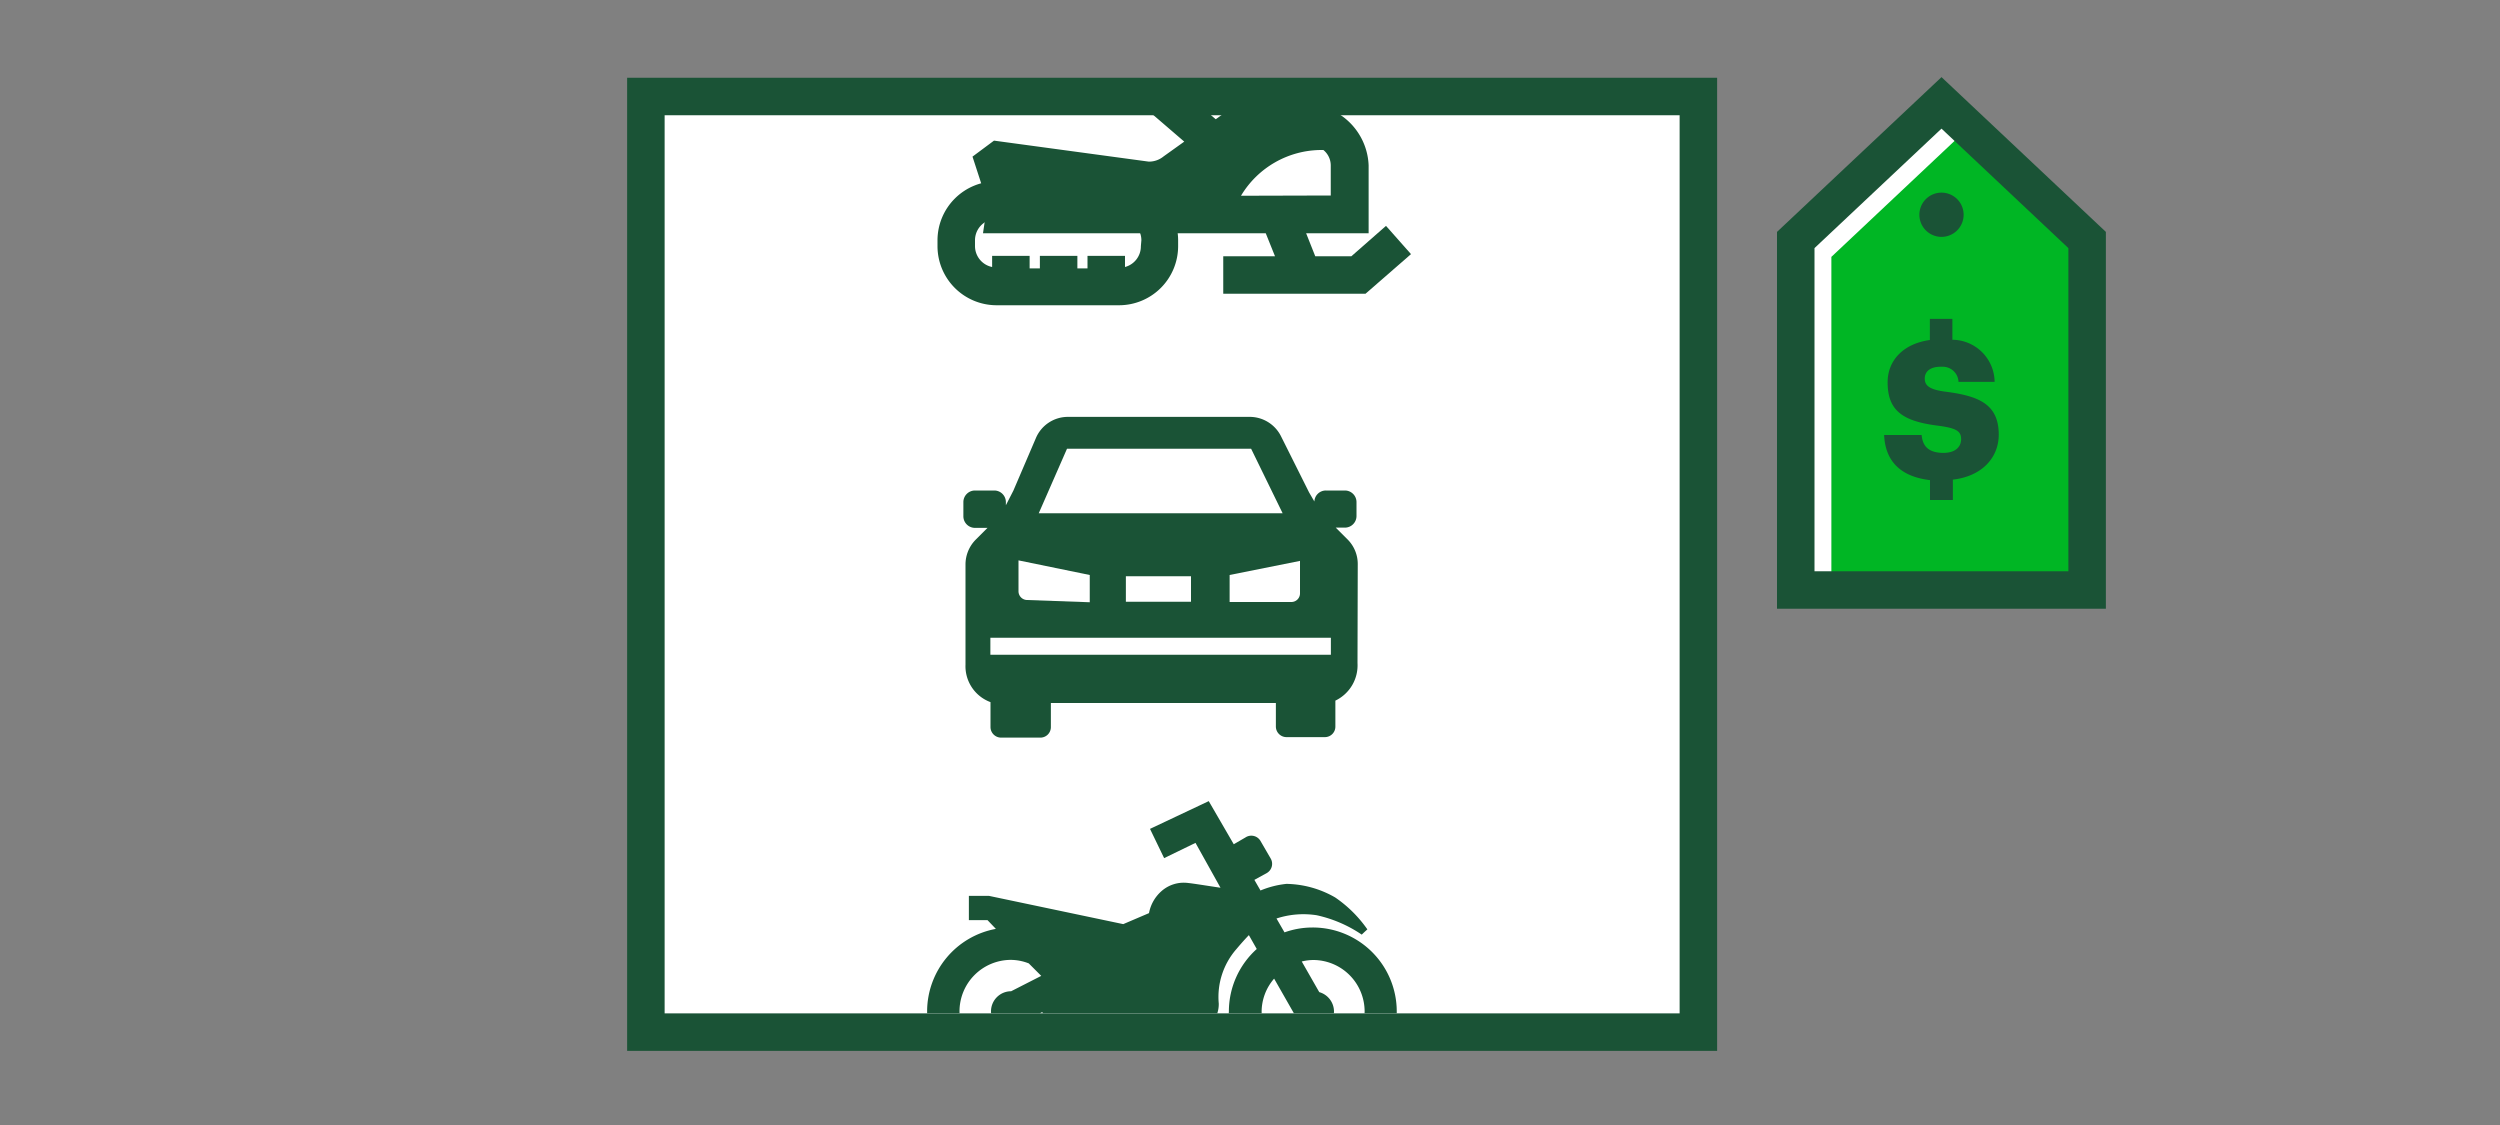 <svg id="LINE_ART_STROKE" data-name="LINE ART / STROKE" xmlns="http://www.w3.org/2000/svg" xmlns:xlink="http://www.w3.org/1999/xlink" viewBox="0 0 200 90"><rect x="0" y="0" width="200" height="90" fill="#808080" stroke="none"/><defs><clipPath id="clip-path"><rect x="52.14" y="9.18" width="82.62" height="71.88" style="fill:none"/></clipPath></defs><title>privateSaleVehicleLoan_smp_200x90</title><rect x="51.67" y="7.72" width="84.2" height="74.85" style="fill:#fff;stroke:#1a5336;stroke-miterlimit:10;stroke-width:3px"/><g style="clip-path:url(#clip-path)"><path d="M108.62,45.15a2.78,2.78,0,0,0-.82-2l-.94-.94h.73a.93.93,0,0,0,.93-.93V40.17a.93.93,0,0,0-.93-.93h-1.52a.92.92,0,0,0-.92.88l-.42-.72-2.25-4.5A2.8,2.8,0,0,0,100,33.35H85.43a2.78,2.78,0,0,0-2.56,1.7l-1.8,4.2-.6,1.17v-.25a.93.93,0,0,0-.93-.93H78a.93.93,0,0,0-.93.93V41.3a.93.93,0,0,0,.93.93h1l-.94.94a2.82,2.82,0,0,0-.82,2v8a3.06,3.06,0,0,0,2,3v2a.85.85,0,0,0,.84.84h3.15a.84.84,0,0,0,.84-.84V56.24h18v1.89a.85.85,0,0,0,.84.84H106a.84.84,0,0,0,.83-.84V56.05a3.13,3.13,0,0,0,1.77-3Z" style="fill:#1a5336"/><rect x="90.07" y="46.1" width="5.21" height="2.04" style="fill:#fff"/><rect x="79.23" y="51.02" width="27.24" height="1.36" style="fill:#fff"/><polygon points="102.61 41.06 83.1 41.06 85.36 35.9 100.09 35.9 102.61 41.06" style="fill:#fff"/><path d="M82.15,48a.7.7,0,0,1-.67-.7V44.83L87.18,46v2.18Z" style="fill:#fff"/><path d="M98.37,48.16V46L104,44.87v2.6a.69.69,0,0,1-.68.69Z" style="fill:#fff"/><rect x="76.52" y="16" width="16.25" height="6.91" rx="3.22" ry="3.22" style="fill:#fff"/><path d="M89.55,14.5H79.74A4.73,4.73,0,0,0,75,19.22v.48a4.73,4.73,0,0,0,4.72,4.72h9.81a4.73,4.73,0,0,0,4.72-4.72v-.48A4.73,4.73,0,0,0,89.55,14.5Zm1.72,5.2A1.71,1.71,0,0,1,90,21.36v-.89H87v1h-.81v-1h-3v1h-.82v-1h-3v.89A1.71,1.71,0,0,1,78,19.7v-.48a1.71,1.71,0,0,1,1.31-1.66v1h3V17.5h.82v1.06h3V17.5H87v1.06h3v-1a1.71,1.71,0,0,1,1.31,1.66Z" style="fill:#1a5336"/><path d="M108.11,20.5h-2.89l-.73-1.84h5V13.23a5.09,5.09,0,0,0-2.28-4.05H97.76l-.5.36-.42-.36h-4.6l2.5,2.15-1.65,1.18a1.84,1.84,0,0,1-1.19.42L79.52,11.25,77.8,12.53,79,16.22l-.36,2.44h22.62L102,20.5H97.86v3h11.38l3.64-3.17-2-2.26Zm-8.83-4.84A7.51,7.51,0,0,1,105.71,12h.16a1.59,1.59,0,0,1,.59,1.21v2.43Z" style="fill:#1a5336"/><path d="M76.82,81.56a4.62,4.62,0,0,1-.06-.65,4.12,4.12,0,0,1,4.11-4.12,4,4,0,0,1,1.43.28l1,1L80.89,79.3h0a1.61,1.61,0,0,0-1.61,1.61,1.58,1.58,0,0,0,.14.65h2.92a.93.93,0,0,0,.05-.1l1-.5a2,2,0,0,0,.26.6h13.5a2.3,2.3,0,0,0,.35-1.28,5.82,5.82,0,0,1,1.41-4.35c.42-.5.74-.85,1-1.12l.63,1.11a6.72,6.72,0,0,0-2.23,5,4.63,4.63,0,0,0,0,.65H101a3.5,3.5,0,0,1-.07-.65,4.06,4.06,0,0,1,1-2.63l1.58,2.77a1.75,1.75,0,0,0,.14.51h2.92a1.59,1.59,0,0,0,.15-.65,1.62,1.62,0,0,0-1.18-1.55l-1.4-2.45a4,4,0,0,1,.92-.12,4.12,4.12,0,0,1,4.11,4.12,4.62,4.62,0,0,1-.06.65h2.63c0-.21,0-.43,0-.65A6.72,6.72,0,0,0,105,74.2a6.63,6.63,0,0,0-2.24.39l-.64-1.11a6.93,6.93,0,0,1,3.22-.26,10.38,10.38,0,0,1,3.6,1.55c.18-.18.45-.42.45-.42a10.05,10.05,0,0,0-2.57-2.55,8.05,8.05,0,0,0-3.9-1.09,7.33,7.33,0,0,0-2.08.53l-.49-.85,1-.55a.85.85,0,0,0,.31-1.15l-.83-1.43A.85.85,0,0,0,99.63,67l-.93.54-2-3.45L92,66.31l1.13,2.34,2.51-1.22,2,3.59c-1.13-.17-2.18-.34-2.58-.38a2.69,2.69,0,0,0-2.14.65,3.1,3.1,0,0,0-1,1.76l-2.06.88L79.12,71.67H77.51v1.94H79l.67.7a6.72,6.72,0,0,0-5.5,6.6c0,.22,0,.44,0,.65Z" style="fill:#1a5336"/></g><polygon points="143.18 47.7 143.18 18.99 155.32 7.56 167.47 18.99 167.47 47.7 143.18 47.7" style="fill:#fff"/><polygon points="167.68 20.55 167.68 46.37 146.51 46.37 146.51 20.55 157.09 10.59 167.68 20.55" style="fill:#00b624"/><path d="M156.19,25.51v1.67a3.41,3.41,0,0,1,3.38,3.37h-2.89a1.26,1.26,0,0,0-1.31-1.21l-.13,0c-.83,0-1.26.39-1.26.94s.34.89,1.7,1.06c2.63.34,4.22,1,4.22,3.43,0,1.82-1.32,3.33-3.67,3.6V40H154.4V38.41c-2.37-.28-3.58-1.53-3.67-3.61h3c.07.78.44,1.43,1.75,1.43.91,0,1.41-.45,1.41-1.1s-.41-.87-1.73-1.06c-2.94-.35-4.15-1.2-4.15-3.49,0-1.76,1.27-3.09,3.38-3.38V25.51Z" style="fill:#1a5336"/><polygon points="155.32 8.23 143.66 19.2 143.66 47.2 166.97 47.2 166.97 19.2 155.32 8.23" style="fill:none;stroke:#1a5336;stroke-linecap:square;stroke-miterlimit:10;stroke-width:3px"/><path d="M157.09,17.18a1.77,1.77,0,1,1-1.77-1.77,1.77,1.77,0,0,1,1.77,1.77Z" style="fill:#1a5336"/></svg>